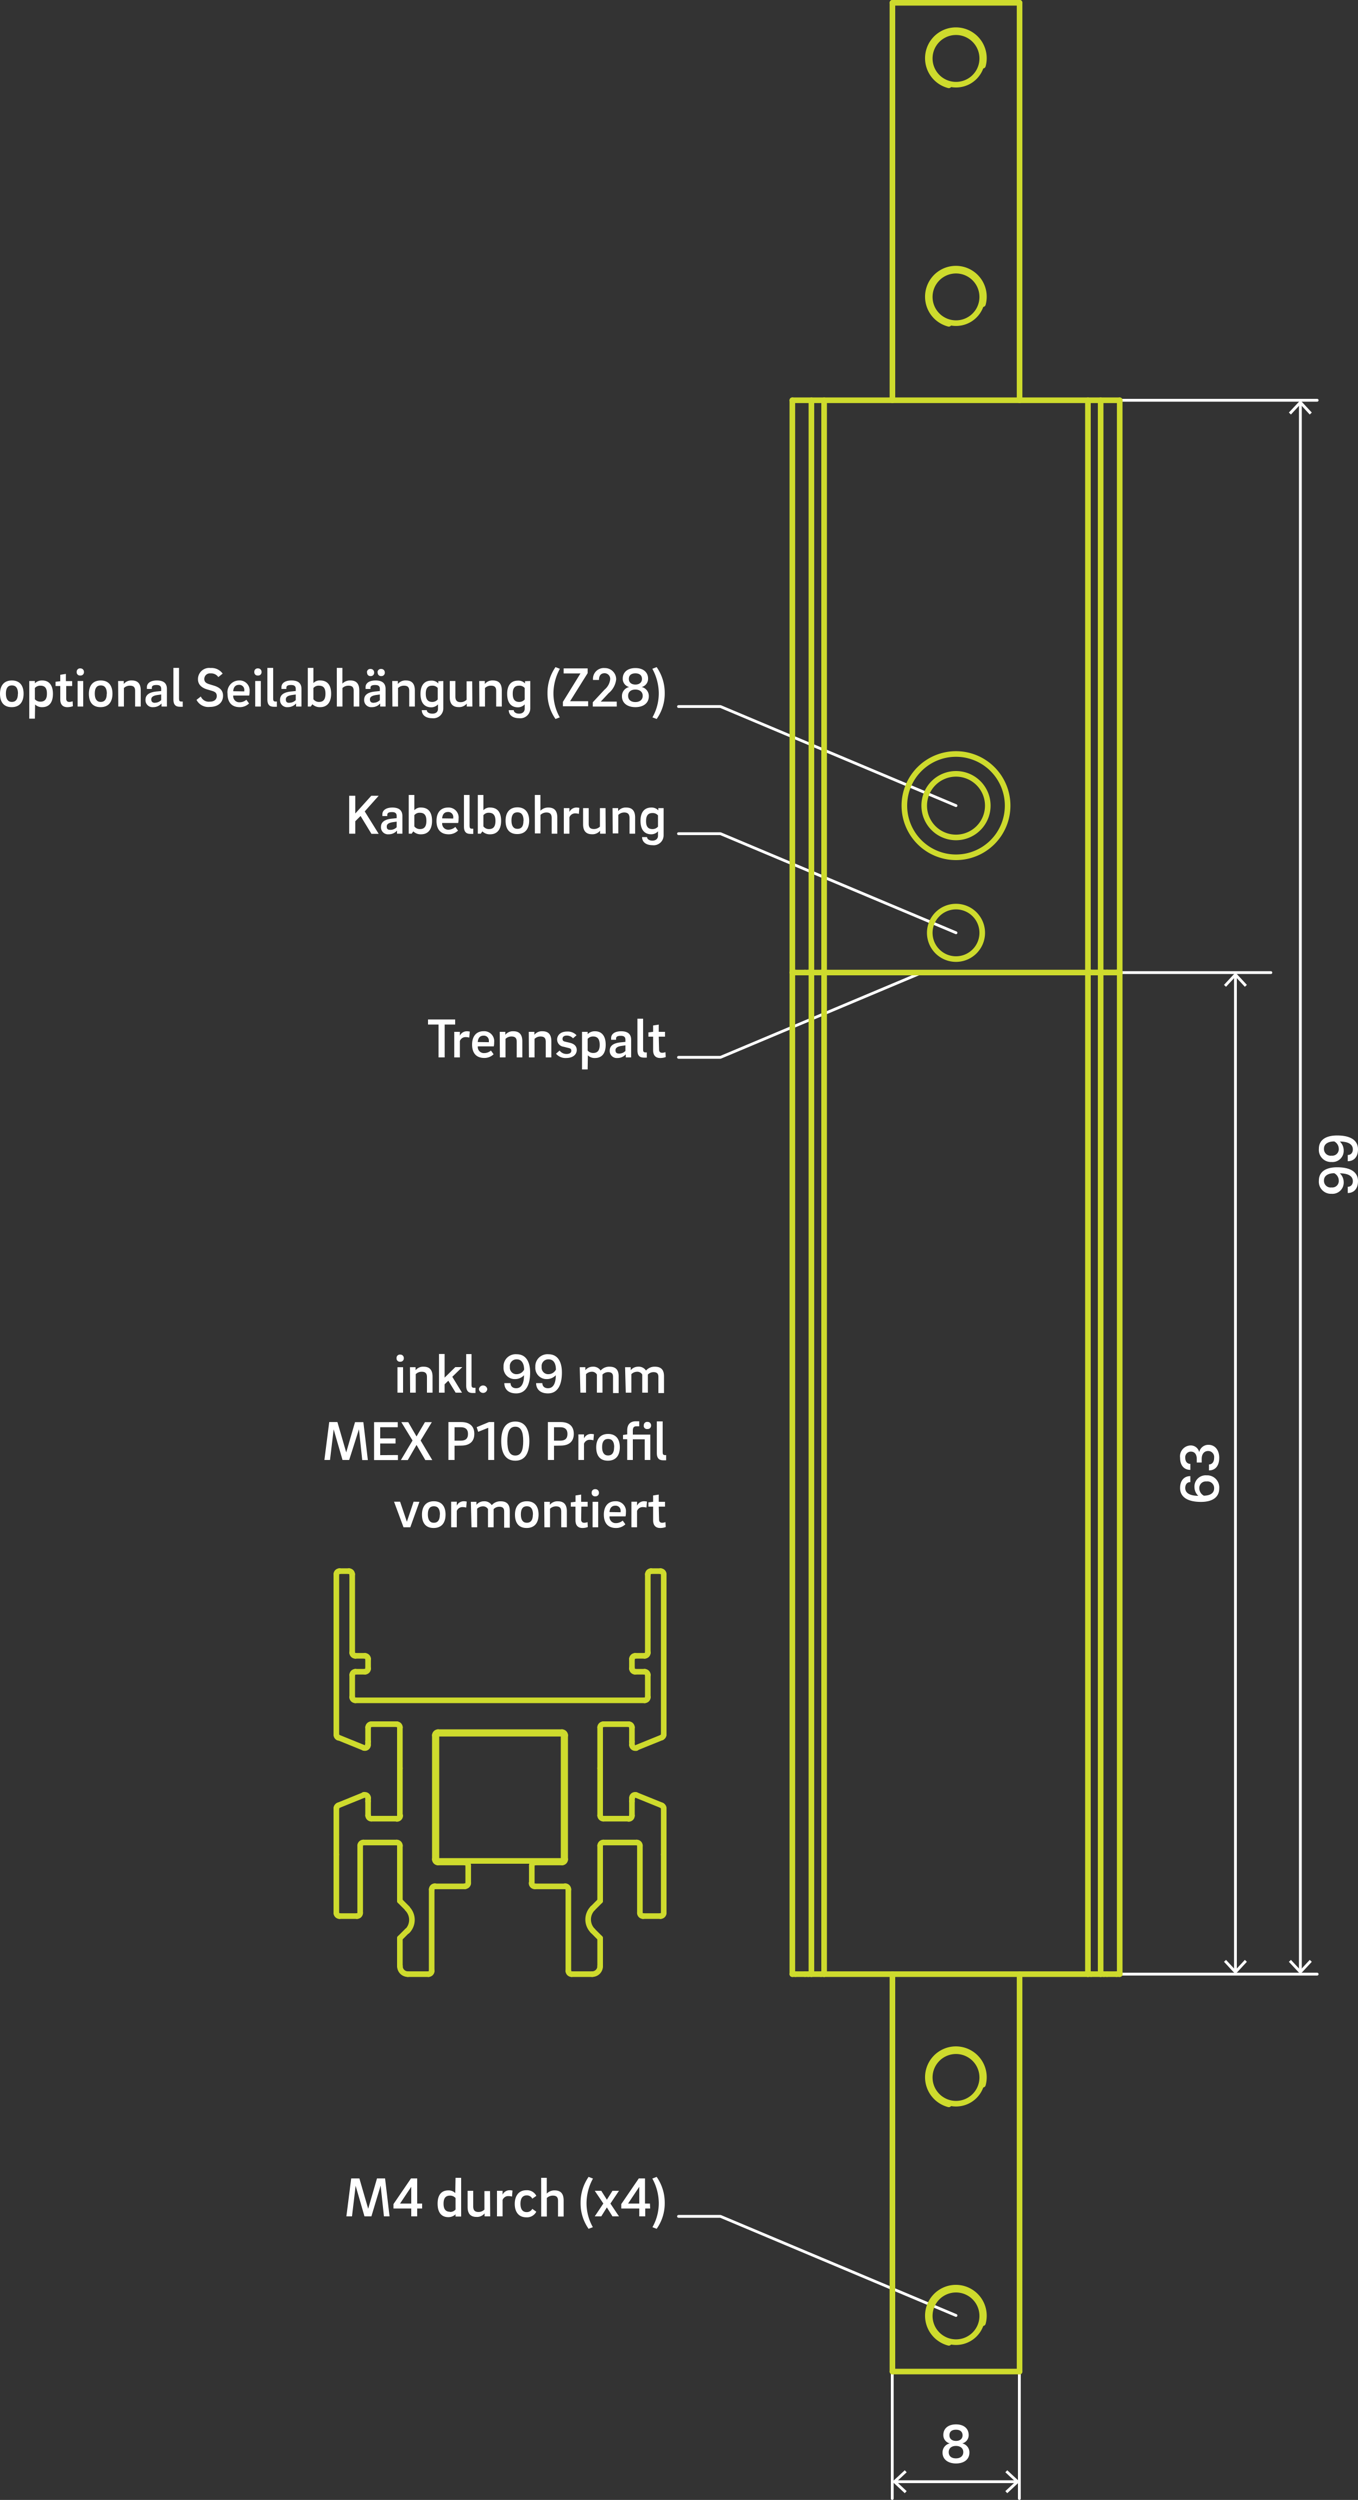 <svg id="_0" data-name="0" xmlns="http://www.w3.org/2000/svg" viewBox="0 0 242.21 445.75"><rect x="0" y="0" width="242.21" height="445.75" fill="#333333" stroke="none"/><title>mex_z601</title><g id="MTEXT"><path d="M329.57,315.29c.56,0,.91-.4.91-1,0-1-1-1.4-2.32-1.4a2.18,2.18,0,0,1,.69,1.57,2,2,0,0,1-2.16,2.08,2.16,2.16,0,0,1-2.27-2.34c0-1.69,1.39-2.39,3.26-2.39,2.2,0,3.72.73,3.72,2.48,0,1.44-.82,2.11-1.83,2.11Zm-4.24-1.13a1.19,1.19,0,0,0,1.35,1.25,1.16,1.16,0,0,0,1.29-1.25,1.49,1.49,0,0,0-.81-1.29C326.18,312.87,325.33,313.26,325.33,314.16Z" transform="translate(-89.19 -103.68)" fill="#fff"/><path d="M329.57,309.62c.56,0,.91-.4.91-1,0-1-1-1.4-2.32-1.4a2.18,2.18,0,0,1,.69,1.57,2,2,0,0,1-2.16,2.08,2.16,2.16,0,0,1-2.27-2.34c0-1.69,1.39-2.39,3.26-2.39,2.2,0,3.72.74,3.72,2.48,0,1.44-.82,2.11-1.83,2.11Zm-4.24-1.13a1.19,1.19,0,0,0,1.35,1.25,1.16,1.16,0,0,0,1.29-1.25,1.49,1.49,0,0,0-.81-1.29C326.18,307.2,325.33,307.59,325.33,308.49Z" transform="translate(-89.19 -103.68)" fill="#fff"/></g><g id="MTEXT-2" data-name="MTEXT"><path d="M300.59,369c0,1,1,1.39,2.32,1.39a2.16,2.16,0,0,1-.68-1.57,2,2,0,0,1,2.15-2.08,2.16,2.16,0,0,1,2.27,2.33c0,1.69-1.38,2.41-3.26,2.41-2.2,0-3.72-.75-3.72-2.48,0-1.45.82-2.12,1.83-2.12v1.07C300.94,367.94,300.59,368.34,300.59,369Zm5.15.07a1.19,1.19,0,0,0-1.35-1.24,1.16,1.16,0,0,0-1.29,1.24,1.5,1.5,0,0,0,.81,1.3C304.89,370.36,305.74,370,305.74,369.06Z" transform="translate(-89.19 -103.68)" fill="#fff"/><path d="M304.74,361.3c1.13,0,1.91.91,1.91,2.31,0,1.56-.8,2.25-1.83,2.25V364.8c.55,0,.92-.44.92-1.19a1.07,1.07,0,0,0-1.06-1.21c-.71,0-1.16.53-1.16,1.41v.64h-.88v-.64c0-.79-.36-1.3-1.05-1.3a1,1,0,0,0-1,1.1c0,.72.39,1.09.91,1.09v1.07c-1,0-1.83-.66-1.83-2.16a1.94,1.94,0,0,1,1.87-2.2,1.54,1.54,0,0,1,1.54,1.2A1.65,1.65,0,0,1,304.74,361.3Z" transform="translate(-89.19 -103.68)" fill="#fff"/></g><g id="MTEXT-3" data-name="MTEXT"><path d="M257.3,541a1.64,1.64,0,0,1,1.29-1.65,1.51,1.51,0,0,1-1.15-1.5c0-1.15.86-1.89,2.26-1.89s2.26.74,2.26,1.89a1.51,1.51,0,0,1-1.14,1.5,1.64,1.64,0,0,1,1.27,1.65c0,1.24-1,1.93-2.39,1.93S257.3,542.23,257.3,541Zm3.7-.09c0-.73-.57-1.11-1.31-1.11s-1.29.38-1.29,1.11.51,1.11,1.29,1.11S261,541.62,261,540.9Zm-2.47-3c0,.67.51,1,1.17,1s1.17-.34,1.17-1-.46-1-1.17-1S258.53,537.22,258.53,537.89Z" transform="translate(-89.19 -103.68)" fill="#fff"/></g><g id="MTEXT-4" data-name="MTEXT"><path d="M156.43,492.11h1.44l.8,6.76h-1l-.59-5.49-1.65,5.49H154.2l-1.58-5.46-.65,5.46h-1l.86-6.76h1.46l1.57,5.41Z" transform="translate(-89.19 -103.68)" fill="#fff"/><path d="M164.48,497.47h-.88v1.4h-1.06v-1.4h-3.17v-.79l3.12-4.57h1.11v4.48h.88Zm-1.94-.88v-3l-2,3Z" transform="translate(-89.19 -103.68)" fill="#fff"/><path d="M170.44,492h1v6.9h-1v-.4a1.79,1.79,0,0,1-1.3.51c-1.26,0-1.9-.9-1.9-2.4s.64-2.37,1.91-2.37a1.67,1.67,0,0,1,1.24.48Zm-1,6.08a1.23,1.23,0,0,0,1-.43v-2.05a1.27,1.27,0,0,0-1-.43c-.87,0-1.14.6-1.14,1.44S168.58,498.05,169.44,498.05Z" transform="translate(-89.19 -103.68)" fill="#fff"/><path d="M176.62,498.87h-1v-.53a1.73,1.73,0,0,1-1.45.63c-1.08,0-1.58-.62-1.58-1.78v-2.88h1v2.78c0,.63.24,1,.94,1a1.5,1.5,0,0,0,1.06-.43v-3.3h1Z" transform="translate(-89.19 -103.68)" fill="#fff"/><path d="M178.81,495.05a1.37,1.37,0,0,1,1.25-.84,2.29,2.29,0,0,1,.54.06l-.09,1.07a2.59,2.59,0,0,0-.68-.09,1.08,1.08,0,0,0-1,.7v2.92h-1v-4.56h1v.74Z" transform="translate(-89.19 -103.68)" fill="#fff"/><path d="M183.08,494.21a1.86,1.86,0,0,1,1.77,1l-.72.51a1.06,1.06,0,0,0-1-.59c-.81,0-1.11.63-1.11,1.49s.3,1.49,1.11,1.49a1.09,1.09,0,0,0,1-.58l.71.51a1.85,1.85,0,0,1-1.77,1c-1.46,0-2.07-1.07-2.07-2.39S181.62,494.21,183.08,494.21Z" transform="translate(-89.19 -103.68)" fill="#fff"/><path d="M185.71,492h1v2.81a1.89,1.89,0,0,1,1.43-.57c1.08,0,1.58.62,1.58,1.78v2.88h-1v-2.78c0-.63-.23-.95-.93-.95a1.53,1.53,0,0,0-1.07.43v3.3h-1Z" transform="translate(-89.19 -103.68)" fill="#fff"/><path d="M194.17,501.09a7.89,7.89,0,0,1-1.43-4.63,8.08,8.08,0,0,1,1.43-4.63l.78.3a9.27,9.27,0,0,0-1.15,4.33,8.73,8.73,0,0,0,1.13,4.34Z" transform="translate(-89.19 -103.68)" fill="#fff"/><path d="M199.59,498.87h-1.16l-1-1.6-1,1.6h-1.16l1.53-2.29-1.53-2.27h1.16l1,1.59,1-1.59h1.16l-1.53,2.28Z" transform="translate(-89.19 -103.68)" fill="#fff"/><path d="M205.15,497.47h-.88v1.4h-1.06v-1.4H200v-.79l3.12-4.57h1.11v4.48h.88Zm-1.94-.88v-3l-2,3Z" transform="translate(-89.19 -103.68)" fill="#fff"/><path d="M206.69,496.46a9.27,9.27,0,0,0-1.15-4.33l.77-.3a8,8,0,0,1,1.44,4.63,7.82,7.82,0,0,1-1.44,4.63l-.75-.29A8.73,8.73,0,0,0,206.69,496.46Z" transform="translate(-89.19 -103.68)" fill="#fff"/></g><g id="MTEXT-5" data-name="MTEXT"><path d="M170.37,285.46v.9H168.5v5.86h-1.09v-5.86h-1.88v-.9Z" transform="translate(-89.19 -103.68)" fill="#fff"/><path d="M171.19,288.4a1.37,1.37,0,0,1,1.25-.84,2.29,2.29,0,0,1,.54.06l-.09,1.07a2.59,2.59,0,0,0-.68-.09,1.08,1.08,0,0,0-1,.7v2.92h-1v-4.56h1v.74Z" transform="translate(-89.19 -103.68)" fill="#fff"/><path d="M176.75,291l.48.66a2.34,2.34,0,0,1-1.67.66c-1.53,0-2.17-1-2.17-2.39s.68-2.38,2.07-2.38a1.78,1.78,0,0,1,1.87,1.95,3.54,3.54,0,0,1-.07.75h-2.85a1.08,1.08,0,0,0,1.15,1.2A1.83,1.83,0,0,0,176.75,291Zm-.37-1.49a1.09,1.09,0,0,0,0-.17.89.89,0,0,0-.93-1c-.72,0-1,.5-1.05,1.14Z" transform="translate(-89.19 -103.68)" fill="#fff"/><path d="M178.32,287.66h1v.53a1.73,1.73,0,0,1,1.45-.63c1.08,0,1.58.62,1.58,1.78v2.88h-1v-2.78c0-.63-.24-.95-.94-.95a1.5,1.5,0,0,0-1.06.43v3.3h-1Z" transform="translate(-89.19 -103.68)" fill="#fff"/><path d="M183.5,287.66h1v.53a1.73,1.73,0,0,1,1.45-.63c1.08,0,1.58.62,1.58,1.78v2.88h-1v-2.78c0-.63-.24-.95-.94-.95a1.5,1.5,0,0,0-1.06.43v3.3h-1Z" transform="translate(-89.19 -103.68)" fill="#fff"/><path d="M191.39,288.82a1.47,1.47,0,0,0-1.12-.49c-.53,0-.75.26-.75.57s.13.44.49.52l.77.18c.87.2,1.28.65,1.28,1.31s-.53,1.42-1.9,1.42a2.2,2.2,0,0,1-1.8-.77L189,291a1.53,1.53,0,0,0,1.24.61c.5,0,.85-.19.85-.57s-.21-.43-.58-.52l-.79-.2a1.3,1.3,0,0,1-1.16-1.28c0-.66.48-1.43,1.79-1.43a2.14,2.14,0,0,1,1.67.66Z" transform="translate(-89.19 -103.68)" fill="#fff"/><path d="M194,294.37h-1v-6.71h1v.41a1.8,1.8,0,0,1,1.31-.51c1.26,0,1.91.9,1.91,2.4s-.64,2.37-1.92,2.37a1.7,1.7,0,0,1-1.26-.48Zm1-5.88a1.25,1.25,0,0,0-1,.43V291a1.3,1.3,0,0,0,1,.43c.88,0,1.15-.6,1.15-1.44S195.9,288.49,195,288.49Z" transform="translate(-89.19 -103.68)" fill="#fff"/><path d="M200.8,292.22v-.55a1.93,1.93,0,0,1-1.49.66,1.25,1.25,0,0,1-1.37-1.31c0-1,.85-1.4,2.16-1.5l.64-.07v-.36c0-.46-.2-.72-.84-.72s-.83.2-.83.49v.22h-.88c0-.1,0-.21,0-.31,0-.71.64-1.21,1.79-1.21s1.78.48,1.78,1.52v3.14Zm-1.15-.68a1.55,1.55,0,0,0,1.09-.47v-1l-.63.09c-.73.1-1.14.32-1.14.78S199.2,291.54,199.65,291.54Z" transform="translate(-89.19 -103.68)" fill="#fff"/><path d="M203.89,285.32v5.51c0,.35.1.5.42.5h.24v.93H204c-.86,0-1.12-.53-1.12-1.29v-5.65Z" transform="translate(-89.19 -103.68)" fill="#fff"/><path d="M206.74,290.81c0,.38.18.59.55.59a1.77,1.77,0,0,0,.59-.12l.05.88a2.88,2.88,0,0,1-1,.17c-.89,0-1.25-.57-1.25-1.39v-2.42h-.84v-.76l.84-.1v-1.13l1-.16v1.29h1.12v.86h-1.12Z" transform="translate(-89.19 -103.68)" fill="#fff"/></g><g id="MTEXT-6" data-name="MTEXT"><path d="M159.92,345.85a.59.59,0,0,1,.65-.64.61.61,0,0,1,.64.64.59.59,0,0,1-.64.63A.58.58,0,0,1,159.92,345.85Zm.16,1.61h1V352h-1Z" transform="translate(-89.19 -103.68)" fill="#fff"/><path d="M162.31,347.46h1V348a1.73,1.73,0,0,1,1.45-.63c1.08,0,1.58.62,1.58,1.78V352h-1v-2.78c0-.63-.24-.95-.94-.95a1.5,1.5,0,0,0-1.06.43V352h-1Z" transform="translate(-89.19 -103.68)" fill="#fff"/><path d="M170.46,352l-1.31-2.13-.66.64V352h-1v-6.9h1v4.22l1.91-1.88h1.24l-1.78,1.73,1.73,2.83Z" transform="translate(-89.19 -103.68)" fill="#fff"/><path d="M173.29,345.12v5.51c0,.35.1.5.42.5H174v.93h-.54c-.86,0-1.12-.53-1.12-1.29v-5.65Z" transform="translate(-89.19 -103.68)" fill="#fff"/><path d="M174.61,351.38a.75.75,0,0,1,1.49,0,.75.75,0,0,1-1.49,0Z" transform="translate(-89.19 -103.68)" fill="#fff"/><path d="M180.25,350.3c0,.56.4.91,1,.91,1,0,1.4-.95,1.4-2.32a2.18,2.18,0,0,1-1.57.69,2,2,0,0,1-2.08-2.16,2.16,2.16,0,0,1,2.34-2.27c1.69,0,2.4,1.39,2.4,3.26,0,2.2-.74,3.72-2.49,3.72-1.44,0-2.11-.82-2.11-1.83Zm1.13-4.24a1.19,1.19,0,0,0-1.25,1.35,1.16,1.16,0,0,0,1.25,1.29,1.49,1.49,0,0,0,1.29-.81C182.67,346.91,182.28,346.06,181.38,346.06Z" transform="translate(-89.19 -103.68)" fill="#fff"/><path d="M185.92,350.3c0,.56.4.91,1,.91,1,0,1.4-.95,1.4-2.32a2.18,2.18,0,0,1-1.57.69,2,2,0,0,1-2.08-2.16,2.16,2.16,0,0,1,2.34-2.27c1.69,0,2.4,1.39,2.4,3.26,0,2.2-.74,3.72-2.49,3.72-1.44,0-2.11-.82-2.11-1.83Zm1.13-4.24a1.19,1.19,0,0,0-1.25,1.35,1.16,1.16,0,0,0,1.25,1.29,1.49,1.49,0,0,0,1.29-.81C188.34,346.91,188,346.06,187.05,346.06Z" transform="translate(-89.19 -103.68)" fill="#fff"/><path d="M192.59,347.46h1V348a1.67,1.67,0,0,1,1.31-.63,1.54,1.54,0,0,1,1.42.69,2,2,0,0,1,1.59-.69c1.14,0,1.62.6,1.62,1.7v3h-1v-2.88c0-.56-.23-.85-.88-.85a1.4,1.4,0,0,0-1,.43V352h-1v-3.23a1,1,0,0,0-.94-.5,1.48,1.48,0,0,0-1,.43V352h-1Z" transform="translate(-89.19 -103.68)" fill="#fff"/><path d="M200.68,347.46h1V348a1.67,1.67,0,0,1,1.31-.63,1.54,1.54,0,0,1,1.42.69,2,2,0,0,1,1.59-.69c1.14,0,1.62.6,1.62,1.7v3h-1v-2.88c0-.56-.23-.85-.88-.85a1.4,1.4,0,0,0-1,.43V352h-1v-3.23a1,1,0,0,0-.94-.5,1.48,1.48,0,0,0-1,.43V352h-1Z" transform="translate(-89.19 -103.68)" fill="#fff"/><path d="M152.51,357.26H154l.8,6.76h-1l-.59-5.49L151.47,364h-1.19l-1.58-5.46-.65,5.46h-1l.86-6.76h1.46l1.57,5.41Z" transform="translate(-89.19 -103.68)" fill="#fff"/><path d="M160.16,363.12v.9h-4.25v-6.76h4.22v.9H157v2h2.74v.9H157v2.08Z" transform="translate(-89.19 -103.68)" fill="#fff"/><path d="M162,357.26l1.48,2.55,1.5-2.55h1.23l-2,3.27,2.08,3.49h-1.24l-1.57-2.7-1.56,2.7h-1.23l2.08-3.49-2-3.27Z" transform="translate(-89.19 -103.68)" fill="#fff"/><path d="M170.26,361.46V364h-1.09v-6.76h2.26c1.57,0,2.36.78,2.36,2.1s-.79,2.1-2.36,2.1Zm0-.9h1.1c1,0,1.3-.49,1.3-1.2s-.33-1.2-1.3-1.2h-1.1Z" transform="translate(-89.19 -103.68)" fill="#fff"/><path d="M176.27,364v-5.74l-1.79.72-.27-.83,2.19-.91h.93V364Z" transform="translate(-89.19 -103.68)" fill="#fff"/><path d="M183.6,360.64c0,2.12-.74,3.49-2.5,3.49s-2.51-1.37-2.51-3.49.75-3.49,2.51-3.49S183.6,358.52,183.6,360.64Zm-1.09,0c0-1.67-.39-2.57-1.41-2.57s-1.42.9-1.42,2.57.39,2.57,1.42,2.57S182.51,362.31,182.51,360.64Z" transform="translate(-89.19 -103.68)" fill="#fff"/><path d="M188,361.46V364h-1.09v-6.76h2.26c1.57,0,2.36.78,2.36,2.1s-.79,2.1-2.36,2.1Zm0-.9h1.1c1,0,1.3-.49,1.3-1.2s-.33-1.2-1.3-1.2H188Z" transform="translate(-89.19 -103.68)" fill="#fff"/><path d="M193.33,360.2a1.37,1.37,0,0,1,1.25-.84,2.29,2.29,0,0,1,.54.06l-.09,1.07a2.59,2.59,0,0,0-.68-.09,1.08,1.08,0,0,0-1,.7V364h-1v-4.56h1v.74Z" transform="translate(-89.19 -103.68)" fill="#fff"/><path d="M199.74,361.73c0,1.39-.64,2.4-2.13,2.4s-2.08-1-2.08-2.38.65-2.39,2.12-2.39S199.74,360.37,199.74,361.73Zm-1,0c0-.94-.33-1.48-1.09-1.48s-1.07.54-1.07,1.46.33,1.49,1.07,1.49S198.72,362.66,198.72,361.75Z" transform="translate(-89.19 -103.68)" fill="#fff"/><path d="M204.18,360.32h-2.12V364h-1v-3.7h-.75v-.76l.75-.1v-.71c0-1,.48-1.63,1.55-1.63h.59V358h-.53c-.47,0-.61.3-.61.78v.7h3.12V364h-1Zm-.16-2.47a.59.59,0,0,1,.65-.64.61.61,0,0,1,.64.64.59.59,0,0,1-.64.63A.58.58,0,0,1,204,357.85Z" transform="translate(-89.19 -103.68)" fill="#fff"/><path d="M207.38,357.12v5.51c0,.35.1.5.42.5H208v.93h-.54c-.86,0-1.12-.53-1.12-1.29v-5.65Z" transform="translate(-89.19 -103.68)" fill="#fff"/><path d="M164,371.46,162.37,376h-1.21l-1.69-4.56h1.08l1.21,3.58,1.2-3.58Z" transform="translate(-89.19 -103.68)" fill="#fff"/><path d="M168.66,373.73c0,1.39-.64,2.4-2.13,2.4s-2.08-1-2.08-2.38.65-2.39,2.12-2.39S168.66,372.37,168.66,373.73Zm-1,0c0-.94-.33-1.48-1.09-1.48s-1.07.54-1.07,1.46.33,1.49,1.07,1.49S167.64,374.66,167.64,373.75Z" transform="translate(-89.19 -103.68)" fill="#fff"/><path d="M170.64,372.2a1.37,1.37,0,0,1,1.25-.84,2.29,2.29,0,0,1,.54.06l-.09,1.07a2.59,2.59,0,0,0-.68-.09,1.08,1.08,0,0,0-1,.7V376h-1v-4.56h1v.74Z" transform="translate(-89.19 -103.68)" fill="#fff"/><path d="M173.17,371.46h1V372a1.67,1.67,0,0,1,1.31-.63,1.54,1.54,0,0,1,1.42.69,2,2,0,0,1,1.59-.69c1.14,0,1.62.6,1.62,1.7v3h-1v-2.88c0-.56-.23-.85-.88-.85a1.4,1.4,0,0,0-1,.43V376h-1v-3.23a1,1,0,0,0-.94-.5,1.48,1.48,0,0,0-1,.43V376h-1Z" transform="translate(-89.19 -103.68)" fill="#fff"/><path d="M185.25,373.73c0,1.39-.64,2.4-2.13,2.4s-2.08-1-2.08-2.38.65-2.39,2.12-2.39S185.25,372.37,185.25,373.73Zm-1,0c0-.94-.33-1.48-1.09-1.48s-1.07.54-1.07,1.46.33,1.49,1.07,1.49S184.23,374.66,184.23,373.75Z" transform="translate(-89.19 -103.68)" fill="#fff"/><path d="M186.26,371.46h1V372a1.73,1.73,0,0,1,1.45-.63c1.08,0,1.58.62,1.58,1.78V376h-1v-2.78c0-.63-.24-.95-.94-.95a1.5,1.5,0,0,0-1.06.43V376h-1Z" transform="translate(-89.19 -103.68)" fill="#fff"/><path d="M192.84,374.61c0,.38.18.59.55.59a1.77,1.77,0,0,0,.59-.12l.05.88a2.88,2.88,0,0,1-.95.17c-.89,0-1.25-.57-1.25-1.39v-2.42H191v-.76l.84-.1v-1.13l1-.16v1.29H194v.86h-1.12Z" transform="translate(-89.19 -103.68)" fill="#fff"/><path d="M194.72,369.85a.59.59,0,0,1,.65-.64.61.61,0,0,1,.64.64.59.59,0,0,1-.64.63A.58.58,0,0,1,194.72,369.85Zm.16,1.61h1V376h-1Z" transform="translate(-89.19 -103.68)" fill="#fff"/><path d="M200.25,374.81l.48.66a2.34,2.34,0,0,1-1.67.66c-1.53,0-2.17-1-2.17-2.39s.68-2.38,2.07-2.38a1.78,1.78,0,0,1,1.87,1.95,3.54,3.54,0,0,1-.07.75h-2.85a1.08,1.08,0,0,0,1.15,1.2A1.83,1.83,0,0,0,200.25,374.81Zm-.37-1.49a1.09,1.09,0,0,0,0-.17.89.89,0,0,0-.93-1c-.72,0-1,.5-1.05,1.14Z" transform="translate(-89.19 -103.68)" fill="#fff"/><path d="M202.79,372.2a1.37,1.37,0,0,1,1.25-.84,2.29,2.29,0,0,1,.54.06l-.09,1.07a2.59,2.59,0,0,0-.68-.09,1.08,1.08,0,0,0-1,.7V376h-1v-4.56h1v.74Z" transform="translate(-89.19 -103.68)" fill="#fff"/><path d="M206.74,374.61c0,.38.18.59.55.59a1.77,1.77,0,0,0,.59-.12l.05.88a2.88,2.88,0,0,1-1,.17c-.89,0-1.25-.57-1.25-1.39v-2.42h-.84v-.76l.84-.1v-1.13l1-.16v1.29h1.12v.86h-1.12Z" transform="translate(-89.19 -103.68)" fill="#fff"/></g><g id="MTEXT-7" data-name="MTEXT"><path d="M152.56,250.11v2.22h-1.09v-6.76h1.09v3.16l2.85-3.16h1.32l-2.49,2.79,2.49,4h-1.29l-1.94-3.19Z" transform="translate(-89.19 -103.68)" fill="#fff"/><path d="M160,252.33v-.55a1.93,1.93,0,0,1-1.49.66,1.25,1.25,0,0,1-1.37-1.31c0-1,.85-1.4,2.16-1.5l.64-.07v-.36c0-.46-.2-.72-.84-.72s-.83.2-.83.49v.22h-.88c0-.1,0-.21,0-.31,0-.71.64-1.21,1.79-1.21s1.78.48,1.78,1.52v3.14Zm-1.15-.68a1.55,1.55,0,0,0,1.09-.47v-1l-.63.09c-.73.1-1.14.32-1.14.78S158.37,251.65,158.82,251.65Z" transform="translate(-89.19 -103.68)" fill="#fff"/><path d="M163.09,248.15a1.49,1.49,0,0,1,1.21-.48c1.33,0,1.95.9,1.95,2.37s-.66,2.4-1.95,2.4a1.84,1.84,0,0,1-1.39-.52l-.3.41h-.52v-6.9h1Zm1,.45a1.19,1.19,0,0,0-1,.43v2a1.22,1.22,0,0,0,1,.48c.91,0,1.15-.63,1.15-1.47S165,248.6,164.07,248.6Z" transform="translate(-89.19 -103.68)" fill="#fff"/><path d="M170.4,251.12l.48.66a2.34,2.34,0,0,1-1.67.66c-1.53,0-2.17-1-2.17-2.39s.68-2.38,2.07-2.38a1.78,1.78,0,0,1,1.87,2,3.54,3.54,0,0,1-.07.75h-2.85a1.08,1.08,0,0,0,1.15,1.2A1.83,1.83,0,0,0,170.4,251.12Zm-.37-1.49a1.09,1.09,0,0,0,0-.17.89.89,0,0,0-.93-1c-.72,0-1,.5-1.05,1.14Z" transform="translate(-89.19 -103.68)" fill="#fff"/><path d="M172.94,245.43v5.51c0,.35.1.5.42.5h.24v.93h-.54c-.86,0-1.12-.53-1.12-1.29v-5.65Z" transform="translate(-89.19 -103.68)" fill="#fff"/><path d="M175.41,248.15a1.49,1.49,0,0,1,1.21-.48c1.33,0,1.95.9,1.95,2.37s-.66,2.4-1.95,2.4a1.84,1.84,0,0,1-1.39-.52l-.3.41h-.52v-6.9h1Zm1,.45a1.19,1.19,0,0,0-1,.43v2a1.22,1.22,0,0,0,1,.48c.91,0,1.15-.63,1.15-1.47S177.28,248.6,176.39,248.6Z" transform="translate(-89.19 -103.68)" fill="#fff"/><path d="M183.57,250c0,1.39-.64,2.4-2.13,2.4s-2.08-1-2.08-2.38.65-2.39,2.12-2.39S183.57,248.68,183.57,250Zm-1,0c0-.94-.33-1.48-1.09-1.48s-1.07.54-1.07,1.46.33,1.49,1.07,1.49S182.55,251,182.55,250.06Z" transform="translate(-89.19 -103.68)" fill="#fff"/><path d="M184.58,245.43h1v2.81a1.89,1.89,0,0,1,1.43-.57c1.08,0,1.58.62,1.58,1.78v2.88h-1v-2.78c0-.63-.23-1-.93-1a1.53,1.53,0,0,0-1.07.43v3.3h-1Z" transform="translate(-89.19 -103.68)" fill="#fff"/><path d="M190.73,248.51a1.37,1.37,0,0,1,1.25-.84,2.29,2.29,0,0,1,.54.06l-.09,1.07a2.59,2.59,0,0,0-.68-.09,1.08,1.08,0,0,0-1,.7v2.92h-1v-4.56h1v.74Z" transform="translate(-89.19 -103.68)" fill="#fff"/><path d="M197.22,252.33h-1v-.53a1.73,1.73,0,0,1-1.45.63c-1.08,0-1.58-.62-1.58-1.78v-2.88h1v2.78c0,.63.24.95.94.95a1.5,1.5,0,0,0,1.06-.43v-3.3h1Z" transform="translate(-89.19 -103.68)" fill="#fff"/><path d="M198.44,247.77h1v.53a1.73,1.73,0,0,1,1.45-.63c1.08,0,1.58.62,1.58,1.78v2.88h-1v-2.78c0-.63-.24-1-.94-1a1.5,1.5,0,0,0-1.06.43v3.3h-1Z" transform="translate(-89.19 -103.68)" fill="#fff"/><path d="M207.55,247.77v4.87a1.77,1.77,0,0,1-2,1.74c-1.22,0-1.84-.64-1.84-1.44h.89c0,.31.33.63.95.63s1-.35,1-.88v-.78a1.62,1.62,0,0,1-1.19.53c-1.3,0-1.93-.9-1.93-2.4s.66-2.37,1.93-2.37a1.61,1.61,0,0,1,1.25.51v-.41Zm-2,3.74a1.26,1.26,0,0,0,1-.44v-2a1.22,1.22,0,0,0-1-.42c-.87,0-1.13.6-1.13,1.44S204.68,251.51,205.56,251.51Z" transform="translate(-89.19 -103.68)" fill="#fff"/></g><g id="MTEXT-8" data-name="MTEXT"><path d="M93.4,227.37c0,1.39-.64,2.4-2.13,2.4s-2.08-1-2.08-2.38.65-2.38,2.12-2.38S93.4,226,93.4,227.37Zm-1,0c0-.94-.33-1.48-1.09-1.48s-1.07.54-1.07,1.46.33,1.49,1.07,1.49S92.38,228.3,92.38,227.39Z" transform="translate(-89.19 -103.68)" fill="#fff"/><path d="M95.41,231.82h-1v-6.71h1v.41a1.76,1.76,0,0,1,1.31-.51c1.26,0,1.91.89,1.91,2.39s-.64,2.37-1.92,2.37a1.7,1.7,0,0,1-1.26-.48Zm1-5.88a1.25,1.25,0,0,0-1,.42v2a1.3,1.3,0,0,0,1,.43c.88,0,1.15-.6,1.15-1.44S97.3,225.94,96.42,225.94Z" transform="translate(-89.19 -103.68)" fill="#fff"/><path d="M101,228.25c0,.38.18.59.55.59a1.77,1.77,0,0,0,.59-.12l.05.88a2.88,2.88,0,0,1-1,.17c-.89,0-1.25-.57-1.25-1.39V226h-.84v-.76l.84-.09V224l1-.16v1.29h1.12V226H101Z" transform="translate(-89.19 -103.68)" fill="#fff"/><path d="M102.87,223.5a.59.59,0,0,1,.65-.64.61.61,0,0,1,.64.64.59.59,0,0,1-.64.63A.58.58,0,0,1,102.87,223.5Zm.16,1.61h1v4.55h-1Z" transform="translate(-89.19 -103.68)" fill="#fff"/><path d="M109.25,227.37c0,1.39-.64,2.4-2.13,2.4s-2.08-1-2.08-2.38.65-2.38,2.12-2.38S109.25,226,109.25,227.37Zm-1,0c0-.94-.33-1.48-1.09-1.48s-1.07.54-1.07,1.46.33,1.49,1.07,1.49S108.23,228.3,108.23,227.39Z" transform="translate(-89.19 -103.68)" fill="#fff"/><path d="M110.26,225.11h1v.53a1.73,1.73,0,0,1,1.45-.63c1.08,0,1.58.61,1.58,1.77v2.88h-1v-2.78c0-.63-.24-.94-.94-.94a1.5,1.5,0,0,0-1.06.42v3.3h-1Z" transform="translate(-89.19 -103.68)" fill="#fff"/><path d="M118,229.66v-.55a1.93,1.93,0,0,1-1.49.66,1.25,1.25,0,0,1-1.37-1.31c0-1,.85-1.4,2.16-1.5l.64-.07v-.36c0-.46-.2-.71-.84-.71s-.83.19-.83.48v.22h-.88c0-.1,0-.21,0-.31,0-.71.64-1.2,1.79-1.2s1.78.47,1.78,1.51v3.14Zm-1.15-.68a1.55,1.55,0,0,0,1.09-.47v-1l-.63.09c-.73.1-1.14.32-1.14.78S116.43,229,116.88,229Z" transform="translate(-89.19 -103.68)" fill="#fff"/><path d="M121.12,222.77v5.5c0,.35.1.5.42.5h.24v.93h-.54c-.86,0-1.12-.53-1.12-1.29v-5.64Z" transform="translate(-89.19 -103.68)" fill="#fff"/><path d="M128.13,224.41a1.53,1.53,0,0,0-1.37-.66,1,1,0,0,0-1.13,1c0,.47.26.73.83.91l.88.27c1.11.34,1.63.9,1.63,1.8,0,1.25-.94,2-2.36,2a2.36,2.36,0,0,1-2.37-1.26l.77-.6a1.53,1.53,0,0,0,1.6.92c.81,0,1.24-.41,1.24-1s-.33-.77-.89-.94l-.88-.26c-1.1-.34-1.58-1-1.58-1.8a2,2,0,0,1,2.26-2,2.41,2.41,0,0,1,2.14,1Z" transform="translate(-89.19 -103.68)" fill="#fff"/><path d="M133.13,228.45l.48.66a2.34,2.34,0,0,1-1.67.66c-1.53,0-2.17-1-2.17-2.39a2.09,2.09,0,0,1,2.07-2.37,1.78,1.78,0,0,1,1.87,1.94,3.54,3.54,0,0,1-.07.75h-2.85a1.08,1.08,0,0,0,1.15,1.2A1.83,1.83,0,0,0,133.13,228.45Zm-.37-1.49a1.09,1.09,0,0,0,0-.17.89.89,0,0,0-.93-1c-.72,0-1,.5-1.05,1.14Z" transform="translate(-89.19 -103.68)" fill="#fff"/><path d="M134.55,223.5a.59.59,0,0,1,.65-.64.61.61,0,0,1,.64.64.59.59,0,0,1-.64.63A.58.58,0,0,1,134.55,223.5Zm.16,1.61h1v4.55h-1Z" transform="translate(-89.19 -103.68)" fill="#fff"/><path d="M137.91,222.77v5.5c0,.35.1.5.42.5h.24v.93H138c-.86,0-1.12-.53-1.12-1.29v-5.64Z" transform="translate(-89.19 -103.68)" fill="#fff"/><path d="M142,229.66v-.55a1.93,1.93,0,0,1-1.49.66,1.25,1.25,0,0,1-1.37-1.31c0-1,.85-1.4,2.16-1.5l.64-.07v-.36c0-.46-.2-.71-.84-.71s-.83.19-.83.48v.22h-.88c0-.1,0-.21,0-.31,0-.71.64-1.2,1.79-1.2s1.78.47,1.78,1.51v3.14Zm-1.15-.68a1.55,1.55,0,0,0,1.09-.47v-1l-.63.09c-.73.1-1.14.32-1.14.78S140.37,229,140.82,229Z" transform="translate(-89.19 -103.68)" fill="#fff"/><path d="M145.09,225.48a1.49,1.49,0,0,1,1.21-.47c1.33,0,1.95.89,1.95,2.36s-.66,2.4-1.95,2.4a1.84,1.84,0,0,1-1.39-.52l-.3.41h-.52v-6.89h1Zm1,.46a1.19,1.19,0,0,0-1,.42v2a1.22,1.22,0,0,0,1,.48c.91,0,1.15-.63,1.15-1.47S147,225.94,146.07,225.94Z" transform="translate(-89.19 -103.68)" fill="#fff"/><path d="M149.26,222.77h1v2.8a1.89,1.89,0,0,1,1.43-.56c1.08,0,1.58.61,1.58,1.77v2.88h-1v-2.78c0-.63-.23-.94-.93-.94a1.52,1.52,0,0,0-1.07.42v3.3h-1Z" transform="translate(-89.19 -103.68)" fill="#fff"/><path d="M157,229.66v-.55a1.93,1.93,0,0,1-1.49.66,1.25,1.25,0,0,1-1.37-1.31c0-1,.85-1.4,2.16-1.5l.64-.07v-.36c0-.46-.2-.71-.84-.71s-.83.19-.83.48v.22h-.88c0-.1,0-.21,0-.31,0-.71.64-1.2,1.79-1.2s1.78.47,1.78,1.51v3.14Zm-2.36-6.06a.58.58,0,0,1,.64-.64.61.61,0,0,1,.64.64.59.59,0,0,1-.64.63A.57.57,0,0,1,154.67,223.6Zm1.21,5.38a1.55,1.55,0,0,0,1.09-.47v-1l-.63.09c-.73.1-1.14.32-1.14.78S155.43,229,155.88,229Zm.68-5.38a.59.59,0,0,1,.65-.64.61.61,0,0,1,.64.64.59.59,0,0,1-.64.63A.58.58,0,0,1,156.56,223.6Z" transform="translate(-89.19 -103.68)" fill="#fff"/><path d="M159.15,225.11h1v.53a1.73,1.73,0,0,1,1.45-.63c1.08,0,1.58.61,1.58,1.77v2.88h-1v-2.78c0-.63-.24-.94-.94-.94a1.5,1.5,0,0,0-1.06.42v3.3h-1Z" transform="translate(-89.19 -103.68)" fill="#fff"/><path d="M168.26,225.11V230a1.77,1.77,0,0,1-2,1.74c-1.22,0-1.84-.64-1.84-1.44h.89c0,.31.33.63,1,.63s1-.35,1-.88v-.78a1.62,1.62,0,0,1-1.19.53c-1.3,0-1.93-.9-1.93-2.4s.66-2.36,1.93-2.36a1.57,1.57,0,0,1,1.25.51v-.41Zm-2,3.73a1.26,1.26,0,0,0,1-.44v-2.05a1.22,1.22,0,0,0-1-.41c-.87,0-1.13.59-1.13,1.43S165.39,228.84,166.27,228.84Z" transform="translate(-89.19 -103.68)" fill="#fff"/><path d="M173.44,229.66h-1v-.53a1.73,1.73,0,0,1-1.45.63c-1.08,0-1.58-.62-1.58-1.78v-2.87h1v2.77c0,.63.24,1,.94,1a1.5,1.5,0,0,0,1.06-.43v-3.29h1Z" transform="translate(-89.19 -103.68)" fill="#fff"/><path d="M174.66,225.11h1v.53a1.73,1.73,0,0,1,1.45-.63c1.08,0,1.58.61,1.58,1.77v2.88h-1v-2.78c0-.63-.24-.94-.94-.94a1.5,1.5,0,0,0-1.06.42v3.3h-1Z" transform="translate(-89.19 -103.68)" fill="#fff"/><path d="M183.77,225.11V230a1.77,1.77,0,0,1-2,1.74c-1.22,0-1.84-.64-1.84-1.44h.89c0,.31.33.63.95.63s1-.35,1-.88v-.78a1.62,1.62,0,0,1-1.19.53c-1.3,0-1.93-.9-1.93-2.4s.66-2.36,1.93-2.36a1.57,1.57,0,0,1,1.25.51v-.41Zm-2,3.73a1.26,1.26,0,0,0,1-.44v-2.05a1.22,1.22,0,0,0-1-.41c-.87,0-1.13.59-1.13,1.43S180.9,228.84,181.78,228.84Z" transform="translate(-89.19 -103.68)" fill="#fff"/><path d="M188.27,231.88a7.89,7.89,0,0,1-1.43-4.63,8,8,0,0,1,1.43-4.62l.78.3a9.23,9.23,0,0,0-1.15,4.32,8.73,8.73,0,0,0,1.13,4.34Z" transform="translate(-89.19 -103.68)" fill="#fff"/><path d="M194,223.71l-3.13,5h3.22v.9h-4.5v-.78l3.13-5.07h-3v-.9H194Z" transform="translate(-89.19 -103.68)" fill="#fff"/><path d="M199.09,224.82a3.72,3.72,0,0,1-1.35,2.46l-1.4,1.5h2.85v.88h-4.27v-.76l2.1-2.26a2.75,2.75,0,0,0,1-1.82,1,1,0,0,0-1-1.1c-.7,0-1,.48-1,1.2h-1.06a1.93,1.93,0,0,1,2.1-2.12A2,2,0,0,1,199.09,224.82Z" transform="translate(-89.19 -103.68)" fill="#fff"/><path d="M200.12,227.83a1.64,1.64,0,0,1,1.29-1.65,1.5,1.5,0,0,1-1.15-1.49c0-1.15.86-1.89,2.26-1.89s2.26.74,2.26,1.89a1.51,1.51,0,0,1-1.14,1.49,1.64,1.64,0,0,1,1.27,1.65c0,1.25-1,1.94-2.39,1.94S200.12,229.08,200.12,227.83Zm3.7-.09c0-.73-.57-1.11-1.31-1.11s-1.29.38-1.29,1.11.51,1.12,1.29,1.12S203.82,228.46,203.82,227.74Zm-2.47-3c0,.67.51,1,1.17,1s1.17-.34,1.17-1-.46-1-1.17-1S201.35,224.07,201.35,224.73Z" transform="translate(-89.19 -103.68)" fill="#fff"/><path d="M206.69,227.25a9.23,9.23,0,0,0-1.15-4.32l.77-.3a8,8,0,0,1,1.44,4.62,7.82,7.82,0,0,1-1.44,4.63l-.75-.29A8.73,8.73,0,0,0,206.69,227.25Z" transform="translate(-89.19 -103.68)" fill="#fff"/></g><line x1="234.93" y1="71.37" x2="199.71" y2="71.37" fill="none" stroke="#fff" stroke-linecap="round" stroke-linejoin="round" stroke-width="0.5"/><line x1="234.93" y1="352" x2="199.71" y2="352" fill="none" stroke="#fff" stroke-linecap="round" stroke-linejoin="round" stroke-width="0.5"/><path d="M315.86,277.1h-27" transform="translate(-89.19 -103.68)" fill="none" stroke="#fff" stroke-linecap="round" stroke-linejoin="round" stroke-width="0.5"/><path d="M271,549.18V526.54m-22.67,22.64V526.54" transform="translate(-89.19 -103.68)" fill="none" stroke="#fff" stroke-linecap="round" stroke-linejoin="round" stroke-width="0.5"/><g id="LEADER"><polyline points="164.45 173.41 128.5 188.53 121.02 188.53" fill="none" stroke="#fff" stroke-linecap="round" stroke-linejoin="round" stroke-width="0.5"/></g><g id="LEADER-2" data-name="LEADER"><polyline points="170.51 412.86 128.5 395.19 121.02 395.19" fill="none" stroke="#fff" stroke-linecap="round" stroke-linejoin="round" stroke-width="0.5"/></g><g id="LEADER-3" data-name="LEADER"><polyline points="170.51 166.32 128.5 148.65 121.02 148.65" fill="none" stroke="#fff" stroke-linecap="round" stroke-linejoin="round" stroke-width="0.5"/></g><g id="LEADER-4" data-name="LEADER"><polyline points="170.51 143.65 128.5 125.98 121.02 125.98" fill="none" stroke="#fff" stroke-linecap="round" stroke-linejoin="round" stroke-width="0.5"/></g><line x1="159.72" y1="442.5" x2="181.31" y2="442.5" fill="none" stroke="#fff" stroke-linecap="round" stroke-linejoin="round" stroke-width="0.5"/><polygon points="161.37 444.55 161.71 444.18 159.91 442.5 161.71 440.82 161.37 440.46 159.17 442.5 161.37 444.55" fill="#fff"/><polygon points="179.65 444.55 179.31 444.18 181.12 442.5 179.31 440.82 179.65 440.46 181.85 442.5 179.65 444.55" fill="#fff"/><line x1="220.35" y1="351.45" x2="220.35" y2="173.96" fill="none" stroke="#fff" stroke-linecap="round" stroke-linejoin="round" stroke-width="0.5"/><polygon points="222.39 349.8 222.03 349.46 220.35 351.26 218.67 349.46 218.31 349.8 220.35 352 222.39 349.8" fill="#fff"/><polygon points="222.39 175.61 222.03 175.95 220.35 174.15 218.67 175.95 218.31 175.61 220.35 173.41 222.39 175.61" fill="#fff"/><line x1="231.93" y1="351.45" x2="231.93" y2="71.91" fill="none" stroke="#fff" stroke-linecap="round" stroke-linejoin="round" stroke-width="0.5"/><polygon points="233.97 349.8 233.6 349.46 231.93 351.26 230.25 349.46 229.88 349.8 231.93 352 233.97 349.8" fill="#fff"/><polygon points="233.97 73.56 233.6 73.91 231.93 72.1 230.25 73.91 229.88 73.56 231.93 71.37 233.97 73.56" fill="#fff"/><g id="LINE"><line x1="199.71" y1="71.37" x2="141.32" y2="71.37" fill="none" stroke="#cedb2d" stroke-linecap="round" stroke-linejoin="round"/></g><g id="LINE-2" data-name="LINE"><line x1="199.14" y1="352" x2="199.71" y2="352" fill="none" stroke="#cedb2d" stroke-linecap="round" stroke-linejoin="round"/></g><g id="LINE-3" data-name="LINE"><line x1="199.71" y1="173.41" x2="199.14" y2="173.41" fill="none" stroke="#cedb2d" stroke-linecap="round" stroke-linejoin="round"/></g><g id="LINE-4" data-name="LINE"><line x1="196.88" y1="352" x2="197.44" y2="352" fill="none" stroke="#cedb2d" stroke-linecap="round" stroke-linejoin="round"/></g><g id="LINE-5" data-name="LINE"><line x1="196.88" y1="173.41" x2="197.44" y2="173.41" fill="none" stroke="#cedb2d" stroke-linecap="round" stroke-linejoin="round"/></g><g id="LINE-6" data-name="LINE"><line x1="196.88" y1="173.41" x2="196.31" y2="173.41" fill="none" stroke="#cedb2d" stroke-linecap="round" stroke-linejoin="round"/></g><g id="LINE-7" data-name="LINE"><line x1="196.88" y1="352" x2="196.31" y2="352" fill="none" stroke="#cedb2d" stroke-linecap="round" stroke-linejoin="round"/></g><g id="LINE-8" data-name="LINE"><line x1="194.04" y1="173.41" x2="194.61" y2="173.41" fill="none" stroke="#cedb2d" stroke-linecap="round" stroke-linejoin="round"/></g><g id="LINE-9" data-name="LINE"><line x1="194.04" y1="352" x2="194.61" y2="352" fill="none" stroke="#cedb2d" stroke-linecap="round" stroke-linejoin="round"/></g><g id="LINE-10" data-name="LINE"><line x1="146.99" y1="173.41" x2="146.42" y2="173.41" fill="none" stroke="#cedb2d" stroke-linecap="round" stroke-linejoin="round"/></g><g id="LINE-11" data-name="LINE"><line x1="146.99" y1="352" x2="146.42" y2="352" fill="none" stroke="#cedb2d" stroke-linecap="round" stroke-linejoin="round"/></g><g id="LINE-12" data-name="LINE"><line x1="146.99" y1="71.37" x2="146.99" y2="352" fill="none" stroke="#cedb2d" stroke-linecap="round" stroke-linejoin="round"/></g><g id="LINE-13" data-name="LINE"><line x1="144.15" y1="352" x2="144.72" y2="352" fill="none" stroke="#cedb2d" stroke-linecap="round" stroke-linejoin="round"/></g><g id="LINE-14" data-name="LINE"><line x1="144.15" y1="173.41" x2="144.72" y2="173.41" fill="none" stroke="#cedb2d" stroke-linecap="round" stroke-linejoin="round"/></g><g id="LINE-15" data-name="LINE"><line x1="144.15" y1="352" x2="143.58" y2="352" fill="none" stroke="#cedb2d" stroke-linecap="round" stroke-linejoin="round"/></g><g id="LINE-16" data-name="LINE"><line x1="144.15" y1="173.41" x2="143.58" y2="173.41" fill="none" stroke="#cedb2d" stroke-linecap="round" stroke-linejoin="round"/></g><g id="LINE-17" data-name="LINE"><line x1="141.32" y1="352" x2="141.88" y2="352" fill="none" stroke="#cedb2d" stroke-linecap="round" stroke-linejoin="round"/></g><g id="LINE-18" data-name="LINE"><line x1="141.88" y1="173.41" x2="141.32" y2="173.41" fill="none" stroke="#cedb2d" stroke-linecap="round" stroke-linejoin="round"/></g><g id="LINE-19" data-name="LINE"><line x1="141.32" y1="352" x2="141.32" y2="71.37" fill="none" stroke="#cedb2d" stroke-linecap="round" stroke-linejoin="round"/></g><g id="LINE-20" data-name="LINE"><line x1="143.58" y1="173.41" x2="141.88" y2="173.41" fill="none" stroke="#cedb2d" stroke-linecap="round" stroke-linejoin="round"/></g><g id="LINE-21" data-name="LINE"><line x1="146.42" y1="173.41" x2="144.72" y2="173.41" fill="none" stroke="#cedb2d" stroke-linecap="round" stroke-linejoin="round"/></g><g id="LINE-22" data-name="LINE"><line x1="199.71" y1="173.41" x2="146.99" y2="173.41" fill="none" stroke="#cedb2d" stroke-linecap="round" stroke-linejoin="round"/></g><g id="LINE-23" data-name="LINE"><line x1="196.31" y1="173.41" x2="194.61" y2="173.41" fill="none" stroke="#cedb2d" stroke-linecap="round" stroke-linejoin="round"/></g><g id="LINE-24" data-name="LINE"><line x1="199.14" y1="173.41" x2="197.44" y2="173.41" fill="none" stroke="#cedb2d" stroke-linecap="round" stroke-linejoin="round"/></g><g id="LINE-25" data-name="LINE"><line x1="199.54" y1="173.41" x2="199.5" y2="173.41" fill="none" stroke="#cedb2d" stroke-linecap="round" stroke-linejoin="round"/></g><g id="LINE-26" data-name="LINE"><line x1="199.14" y1="352" x2="197.44" y2="352" fill="none" stroke="#cedb2d" stroke-linecap="round" stroke-linejoin="round"/></g><g id="LINE-27" data-name="LINE"><line x1="194.61" y1="352" x2="196.31" y2="352" fill="none" stroke="#cedb2d" stroke-linecap="round" stroke-linejoin="round"/></g><g id="LINE-28" data-name="LINE"><line x1="146.99" y1="352" x2="194.04" y2="352" fill="none" stroke="#cedb2d" stroke-linecap="round" stroke-linejoin="round"/></g><g id="LINE-29" data-name="LINE"><line x1="144.72" y1="352" x2="146.42" y2="352" fill="none" stroke="#cedb2d" stroke-linecap="round" stroke-linejoin="round"/></g><g id="LINE-30" data-name="LINE"><line x1="143.58" y1="352" x2="141.88" y2="352" fill="none" stroke="#cedb2d" stroke-linecap="round" stroke-linejoin="round"/></g><g id="LINE-31" data-name="LINE"><line x1="144.72" y1="71.37" x2="144.72" y2="352" fill="none" stroke="#cedb2d" stroke-linecap="round" stroke-linejoin="round"/></g><g id="LINE-32" data-name="LINE"><line x1="194.04" y1="71.37" x2="194.04" y2="352" fill="none" stroke="#cedb2d" stroke-linecap="round" stroke-linejoin="round"/></g><g id="LINE-33" data-name="LINE"><line x1="196.31" y1="352" x2="196.31" y2="71.37" fill="none" stroke="#cedb2d" stroke-linecap="round" stroke-linejoin="round"/></g><g id="LINE-34" data-name="LINE"><line x1="199.71" y1="71.37" x2="199.71" y2="352" fill="none" stroke="#cedb2d" stroke-linecap="round" stroke-linejoin="round"/></g><g id="CIRCLE"><path d="M264.38,474.1a4.68,4.68,0,1,0-4.68,4.68,4.67,4.67,0,0,0,4.68-4.68Z" transform="translate(-89.19 -103.68)" fill="none" stroke="#cedb2d" stroke-linecap="round" stroke-linejoin="round"/></g><g id="CIRCLE-2" data-name="CIRCLE"><path d="M264.38,516.62a4.68,4.68,0,1,0-4.68,4.68,4.67,4.67,0,0,0,4.68-4.68Z" transform="translate(-89.19 -103.68)" fill="none" stroke="#cedb2d" stroke-linecap="round" stroke-linejoin="round"/></g><g id="ARC"><path d="M264.5,475.39a5,5,0,1,0-6.08,3.51" transform="translate(-89.19 -103.68)" fill="none" stroke="#cedb2d" stroke-linecap="round" stroke-linejoin="round"/></g><g id="ARC-2" data-name="ARC"><path d="M264.5,517.91a5,5,0,1,0-6.08,3.51" transform="translate(-89.19 -103.68)" fill="none" stroke="#cedb2d" stroke-linecap="round" stroke-linejoin="round"/></g><g id="LINE-35" data-name="LINE"><line x1="181.85" y1="422.86" x2="181.85" y2="352" fill="none" stroke="#cedb2d" stroke-linecap="round" stroke-linejoin="round"/></g><g id="LINE-36" data-name="LINE"><line x1="159.17" y1="422.86" x2="159.17" y2="352" fill="none" stroke="#cedb2d" stroke-linecap="round" stroke-linejoin="round"/></g><g id="LINE-37" data-name="LINE"><line x1="181.85" y1="422.86" x2="159.17" y2="422.86" fill="none" stroke="#cedb2d" stroke-linecap="round" stroke-linejoin="round"/></g><g id="CIRCLE-3" data-name="CIRCLE"><path d="M259.7,274.69a4.68,4.68,0,1,1,4.68-4.68,4.68,4.68,0,0,1-4.68,4.68Z" transform="translate(-89.19 -103.68)" fill="none" stroke="#cedb2d" stroke-linecap="round" stroke-linejoin="round"/></g><g id="CIRCLE-4" data-name="CIRCLE"><path d="M264.38,114.1a4.68,4.68,0,1,0-4.68,4.68,4.67,4.67,0,0,0,4.68-4.68Z" transform="translate(-89.19 -103.68)" fill="none" stroke="#cedb2d" stroke-linecap="round" stroke-linejoin="round"/></g><g id="CIRCLE-5" data-name="CIRCLE"><path d="M264.38,156.62a4.68,4.68,0,1,0-4.68,4.68,4.67,4.67,0,0,0,4.68-4.68Z" transform="translate(-89.19 -103.68)" fill="none" stroke="#cedb2d" stroke-linecap="round" stroke-linejoin="round"/></g><g id="CIRCLE-6" data-name="CIRCLE"><path d="M265.37,247.33a5.67,5.67,0,1,1-5.67-5.67,5.67,5.67,0,0,1,5.67,5.67Z" transform="translate(-89.19 -103.68)" fill="none" stroke="#cedb2d" stroke-linecap="round" stroke-linejoin="round"/></g><g id="CIRCLE-7" data-name="CIRCLE"><path d="M259.7,256.54a9.21,9.21,0,1,0-9.21-9.21,9.21,9.21,0,0,0,9.21,9.21Z" transform="translate(-89.19 -103.68)" fill="none" stroke="#cedb2d" stroke-linecap="round" stroke-linejoin="round"/></g><g id="ARC-3" data-name="ARC"><path d="M264.5,115.39a5,5,0,1,0-6.08,3.51" transform="translate(-89.19 -103.68)" fill="none" stroke="#cedb2d" stroke-linecap="round" stroke-linejoin="round"/></g><g id="ARC-4" data-name="ARC"><path d="M264.5,157.91a5,5,0,1,0-6.08,3.51" transform="translate(-89.19 -103.68)" fill="none" stroke="#cedb2d" stroke-linecap="round" stroke-linejoin="round"/></g><g id="LINE-38" data-name="LINE"><line x1="181.85" y1="71.37" x2="181.85" y2="0.5" fill="none" stroke="#cedb2d" stroke-linecap="round" stroke-linejoin="round"/></g><g id="LINE-39" data-name="LINE"><line x1="181.85" y1="0.5" x2="159.17" y2="0.5" fill="none" stroke="#cedb2d" stroke-linecap="round" stroke-linejoin="round"/></g><g id="LINE-40" data-name="LINE"><line x1="159.17" y1="71.37" x2="159.17" y2="0.5" fill="none" stroke="#cedb2d" stroke-linecap="round" stroke-linejoin="round"/></g><g id="LINE-41" data-name="LINE"><line x1="112.71" y1="310.55" x2="112.71" y2="311.12" fill="none" stroke="#cedb2d" stroke-linecap="round" stroke-linejoin="round"/></g><g id="LINE-42" data-name="LINE"><line x1="112.71" y1="308" x2="112.71" y2="310.55" fill="none" stroke="#cedb2d" stroke-linecap="round" stroke-linejoin="round"/></g><g id="ARC-5" data-name="ARC"><path d="M207.57,384.39a.56.56,0,0,0-.57-.57" transform="translate(-89.19 -103.68)" fill="none" stroke="#cedb2d" stroke-linecap="round" stroke-linejoin="round"/></g><g id="ARC-6" data-name="ARC"><path d="M205.3,383.82a.56.56,0,0,0-.56.57" transform="translate(-89.19 -103.68)" fill="none" stroke="#cedb2d" stroke-linecap="round" stroke-linejoin="round"/></g><g id="ARC-7" data-name="ARC"><path d="M204.17,398.93a.58.58,0,0,0,.57-.57" transform="translate(-89.19 -103.68)" fill="none" stroke="#cedb2d" stroke-linecap="round" stroke-linejoin="round"/></g><g id="ARC-8" data-name="ARC"><path d="M202.47,398.93a.57.57,0,0,0-.57.56" transform="translate(-89.19 -103.68)" fill="none" stroke="#cedb2d" stroke-linecap="round" stroke-linejoin="round"/></g><g id="ARC-9" data-name="ARC"><path d="M201.9,401.19a.57.57,0,0,0,.57.57" transform="translate(-89.19 -103.68)" fill="none" stroke="#cedb2d" stroke-linecap="round" stroke-linejoin="round"/></g><g id="ARC-10" data-name="ARC"><path d="M204.74,402.33a.58.58,0,0,0-.57-.57" transform="translate(-89.19 -103.68)" fill="none" stroke="#cedb2d" stroke-linecap="round" stroke-linejoin="round"/></g><g id="ARC-11" data-name="ARC"><path d="M204.17,406.86a.57.57,0,0,0,.57-.56" transform="translate(-89.19 -103.68)" fill="none" stroke="#cedb2d" stroke-linecap="round" stroke-linejoin="round"/></g><g id="ARC-12" data-name="ARC"><path d="M152,406.3a.57.57,0,0,0,.57.56" transform="translate(-89.19 -103.68)" fill="none" stroke="#cedb2d" stroke-linecap="round" stroke-linejoin="round"/></g><g id="ARC-13" data-name="ARC"><path d="M152.58,401.76a.58.58,0,0,0-.57.57" transform="translate(-89.19 -103.68)" fill="none" stroke="#cedb2d" stroke-linecap="round" stroke-linejoin="round"/></g><g id="ARC-14" data-name="ARC"><path d="M154.28,401.76a.57.57,0,0,0,.57-.57" transform="translate(-89.19 -103.68)" fill="none" stroke="#cedb2d" stroke-linecap="round" stroke-linejoin="round"/></g><g id="ARC-15" data-name="ARC"><path d="M154.85,399.49a.57.57,0,0,0-.57-.56" transform="translate(-89.19 -103.68)" fill="none" stroke="#cedb2d" stroke-linecap="round" stroke-linejoin="round"/></g><g id="ARC-16" data-name="ARC"><path d="M152,398.36a.58.58,0,0,0,.57.57" transform="translate(-89.19 -103.68)" fill="none" stroke="#cedb2d" stroke-linecap="round" stroke-linejoin="round"/></g><g id="ARC-17" data-name="ARC"><path d="M152,384.39a.56.56,0,0,0-.56-.57" transform="translate(-89.19 -103.68)" fill="none" stroke="#cedb2d" stroke-linecap="round" stroke-linejoin="round"/></g><g id="ARC-18" data-name="ARC"><path d="M149.74,383.82a.56.56,0,0,0-.56.57" transform="translate(-89.19 -103.68)" fill="none" stroke="#cedb2d" stroke-linecap="round" stroke-linejoin="round"/></g><g id="ARC-19" data-name="ARC"><path d="M155.41,411.12a.56.56,0,0,0-.56.56" transform="translate(-89.19 -103.68)" fill="none" stroke="#cedb2d" stroke-linecap="round" stroke-linejoin="round"/></g><g id="ARC-20" data-name="ARC"><path d="M160.52,411.68a.57.57,0,0,0-.57-.56" transform="translate(-89.19 -103.68)" fill="none" stroke="#cedb2d" stroke-linecap="round" stroke-linejoin="round"/></g><g id="ARC-21" data-name="ARC"><path d="M160,428a.58.58,0,0,0,.57-.57" transform="translate(-89.19 -103.68)" fill="none" stroke="#cedb2d" stroke-linecap="round" stroke-linejoin="round"/></g><g id="ARC-22" data-name="ARC"><path d="M154.85,427.39a.57.57,0,0,0,.56.57" transform="translate(-89.19 -103.68)" fill="none" stroke="#cedb2d" stroke-linecap="round" stroke-linejoin="round"/></g><g id="ARC-23" data-name="ARC"><path d="M149.18,444.77a.56.56,0,0,0,.56.56" transform="translate(-89.19 -103.68)" fill="none" stroke="#cedb2d" stroke-linecap="round" stroke-linejoin="round"/></g><g id="ARC-24" data-name="ARC"><path d="M152.86,445.33a.56.56,0,0,0,.57-.56" transform="translate(-89.19 -103.68)" fill="none" stroke="#cedb2d" stroke-linecap="round" stroke-linejoin="round"/></g><g id="ARC-25" data-name="ARC"><path d="M154,432.21a.56.56,0,0,0-.57.57" transform="translate(-89.19 -103.68)" fill="none" stroke="#cedb2d" stroke-linecap="round" stroke-linejoin="round"/></g><g id="ARC-26" data-name="ARC"><path d="M160.52,432.78a.57.57,0,0,0-.57-.57" transform="translate(-89.19 -103.68)" fill="none" stroke="#cedb2d" stroke-linecap="round" stroke-linejoin="round"/></g><g id="ARC-27" data-name="ARC"><path d="M196.8,411.12a.57.57,0,0,0-.57.56" transform="translate(-89.19 -103.68)" fill="none" stroke="#cedb2d" stroke-linecap="round" stroke-linejoin="round"/></g><g id="ARC-28" data-name="ARC"><path d="M201.9,411.68a.56.56,0,0,0-.57-.56" transform="translate(-89.19 -103.68)" fill="none" stroke="#cedb2d" stroke-linecap="round" stroke-linejoin="round"/></g><g id="ARC-29" data-name="ARC"><path d="M172.14,440a.56.56,0,0,0,.56-.57" transform="translate(-89.19 -103.68)" fill="none" stroke="#cedb2d" stroke-linecap="round" stroke-linejoin="round"/></g><g id="ARC-30" data-name="ARC"><path d="M196.23,427.39a.58.58,0,0,0,.57.57" transform="translate(-89.19 -103.68)" fill="none" stroke="#cedb2d" stroke-linecap="round" stroke-linejoin="round"/></g><g id="ARC-31" data-name="ARC"><path d="M201.33,428a.57.57,0,0,0,.57-.57" transform="translate(-89.19 -103.68)" fill="none" stroke="#cedb2d" stroke-linecap="round" stroke-linejoin="round"/></g><g id="ARC-32" data-name="ARC"><path d="M194.91,443.94a2.85,2.85,0,0,0,0,4" transform="translate(-89.19 -103.68)" fill="none" stroke="#cedb2d" stroke-linecap="round" stroke-linejoin="round"/></g><g id="ARC-33" data-name="ARC"><path d="M203.32,444.77a.56.56,0,0,0,.57.56" transform="translate(-89.19 -103.68)" fill="none" stroke="#cedb2d" stroke-linecap="round" stroke-linejoin="round"/></g><g id="ARC-34" data-name="ARC"><path d="M196.8,432.21a.57.57,0,0,0-.57.57" transform="translate(-89.19 -103.68)" fill="none" stroke="#cedb2d" stroke-linecap="round" stroke-linejoin="round"/></g><g id="ARC-35" data-name="ARC"><path d="M203.32,432.78a.56.56,0,0,0-.57-.57" transform="translate(-89.19 -103.68)" fill="none" stroke="#cedb2d" stroke-linecap="round" stroke-linejoin="round"/></g><g id="ARC-36" data-name="ARC"><path d="M189.43,435.78a.58.58,0,0,0,.57-.57" transform="translate(-89.19 -103.68)" fill="none" stroke="#cedb2d" stroke-linecap="round" stroke-linejoin="round"/></g><g id="ARC-37" data-name="ARC"><path d="M184.61,435.78a.57.57,0,0,0-.57.56" transform="translate(-89.19 -103.68)" fill="none" stroke="#cedb2d" stroke-linecap="round" stroke-linejoin="round"/></g><g id="ARC-38" data-name="ARC"><path d="M190.56,455.11a.58.58,0,0,0,.57.57" transform="translate(-89.19 -103.68)" fill="none" stroke="#cedb2d" stroke-linecap="round" stroke-linejoin="round"/></g><g id="ARC-39" data-name="ARC"><path d="M194.82,455.68a1.42,1.42,0,0,0,1.41-1.42" transform="translate(-89.19 -103.68)" fill="none" stroke="#cedb2d" stroke-linecap="round" stroke-linejoin="round"/></g><g id="ARC-40" data-name="ARC"><path d="M184,439.46a.57.57,0,0,0,.57.57" transform="translate(-89.19 -103.68)" fill="none" stroke="#cedb2d" stroke-linecap="round" stroke-linejoin="round"/></g><g id="ARC-41" data-name="ARC"><path d="M190.56,440.6A.56.56,0,0,0,190,440" transform="translate(-89.19 -103.68)" fill="none" stroke="#cedb2d" stroke-linecap="round" stroke-linejoin="round"/></g><g id="ARC-42" data-name="ARC"><path d="M167.32,412.53a.58.58,0,0,0-.57.57" transform="translate(-89.19 -103.68)" fill="none" stroke="#cedb2d" stroke-linecap="round" stroke-linejoin="round"/></g><g id="ARC-43" data-name="ARC"><path d="M190,413.1a.58.58,0,0,0-.57-.57" transform="translate(-89.19 -103.68)" fill="none" stroke="#cedb2d" stroke-linecap="round" stroke-linejoin="round"/></g><g id="ARC-44" data-name="ARC"><path d="M207,445.33a.56.56,0,0,0,.57-.56" transform="translate(-89.19 -103.68)" fill="none" stroke="#cedb2d" stroke-linecap="round" stroke-linejoin="round"/></g><g id="ARC-45" data-name="ARC"><path d="M166.75,435.21a.58.58,0,0,0,.57.57" transform="translate(-89.19 -103.68)" fill="none" stroke="#cedb2d" stroke-linecap="round" stroke-linejoin="round"/></g><g id="ARC-46" data-name="ARC"><path d="M172.7,436.34a.56.56,0,0,0-.56-.56" transform="translate(-89.19 -103.68)" fill="none" stroke="#cedb2d" stroke-linecap="round" stroke-linejoin="round"/></g><g id="ARC-47" data-name="ARC"><path d="M166.75,440a.56.56,0,0,0-.56.57" transform="translate(-89.19 -103.68)" fill="none" stroke="#cedb2d" stroke-linecap="round" stroke-linejoin="round"/></g><g id="ARC-48" data-name="ARC"><path d="M165.62,455.68a.58.58,0,0,0,.57-.57" transform="translate(-89.19 -103.68)" fill="none" stroke="#cedb2d" stroke-linecap="round" stroke-linejoin="round"/></g><g id="ARC-49" data-name="ARC"><path d="M161.84,448a2.85,2.85,0,0,0,0-4" transform="translate(-89.19 -103.68)" fill="none" stroke="#cedb2d" stroke-linecap="round" stroke-linejoin="round"/></g><g id="ARC-50" data-name="ARC"><path d="M160.52,454.26a1.42,1.42,0,0,0,1.41,1.42" transform="translate(-89.19 -103.68)" fill="none" stroke="#cedb2d" stroke-linecap="round" stroke-linejoin="round"/></g><g id="LINE-43" data-name="LINE"><line x1="71.32" y1="345.59" x2="71.32" y2="350.58" fill="none" stroke="#cedb2d" stroke-linecap="round" stroke-linejoin="round"/></g><g id="LINE-44" data-name="LINE"><line x1="72.64" y1="344.27" x2="71.32" y2="345.59" fill="none" stroke="#cedb2d" stroke-linecap="round" stroke-linejoin="round"/></g><g id="LINE-45" data-name="LINE"><line x1="71.32" y1="338.94" x2="72.64" y2="340.26" fill="none" stroke="#cedb2d" stroke-linecap="round" stroke-linejoin="round"/></g><g id="LINE-46" data-name="LINE"><line x1="71.32" y1="329.09" x2="71.32" y2="338.94" fill="none" stroke="#cedb2d" stroke-linecap="round" stroke-linejoin="round"/></g><g id="LINE-47" data-name="LINE"><line x1="76.99" y1="351.43" x2="76.99" y2="336.91" fill="none" stroke="#cedb2d" stroke-linecap="round" stroke-linejoin="round"/></g><g id="LINE-48" data-name="LINE"><line x1="72.74" y1="352" x2="76.43" y2="352" fill="none" stroke="#cedb2d" stroke-linecap="round" stroke-linejoin="round"/></g><g id="LINE-49" data-name="LINE"><line x1="82.95" y1="332.09" x2="78.13" y2="332.09" fill="none" stroke="#cedb2d" stroke-linecap="round" stroke-linejoin="round"/></g><g id="LINE-50" data-name="LINE"><line x1="112.71" y1="321.16" x2="112.71" y2="323.71" fill="none" stroke="#cedb2d" stroke-linecap="round" stroke-linejoin="round"/></g><g id="LINE-51" data-name="LINE"><line x1="112.71" y1="320.59" x2="112.71" y2="321.16" fill="none" stroke="#cedb2d" stroke-linecap="round" stroke-linejoin="round"/></g><g id="ARC-51" data-name="ARC"><path d="M202.68,423.75a.57.57,0,0,0-.74.31.78.78,0,0,0,0,.21" transform="translate(-89.19 -103.68)" fill="none" stroke="#cedb2d" stroke-linecap="round" stroke-linejoin="round"/></g><g id="LINE-52" data-name="LINE"><line x1="113.49" y1="320.07" x2="118.03" y2="321.91" fill="none" stroke="#cedb2d" stroke-linecap="round" stroke-linejoin="round"/></g><g id="LINE-53" data-name="LINE"><line x1="118.38" y1="330.67" x2="118.38" y2="322.44" fill="none" stroke="#cedb2d" stroke-linecap="round" stroke-linejoin="round"/></g><g id="LINE-54" data-name="LINE"><line x1="118.38" y1="341.08" x2="118.38" y2="330.67" fill="none" stroke="#cedb2d" stroke-linecap="round" stroke-linejoin="round"/></g><g id="LINE-55" data-name="LINE"><line x1="114.69" y1="341.65" x2="117.81" y2="341.65" fill="none" stroke="#cedb2d" stroke-linecap="round" stroke-linejoin="round"/></g><g id="LINE-56" data-name="LINE"><line x1="78.13" y1="308.85" x2="100.24" y2="308.85" fill="none" stroke="#cedb2d" stroke-linecap="round" stroke-linejoin="round"/></g><g id="LINE-57" data-name="LINE"><line x1="100.8" y1="309.42" x2="100.8" y2="331.53" fill="none" stroke="#cedb2d" stroke-linecap="round" stroke-linejoin="round"/></g><g id="LINE-58" data-name="LINE"><line x1="95.42" y1="336.35" x2="100.8" y2="336.35" fill="none" stroke="#cedb2d" stroke-linecap="round" stroke-linejoin="round"/></g><g id="LINE-59" data-name="LINE"><line x1="101.37" y1="336.91" x2="101.37" y2="351.43" fill="none" stroke="#cedb2d" stroke-linecap="round" stroke-linejoin="round"/></g><g id="LINE-60" data-name="LINE"><line x1="94.85" y1="332.66" x2="94.85" y2="335.78" fill="none" stroke="#cedb2d" stroke-linecap="round" stroke-linejoin="round"/></g><g id="LINE-61" data-name="LINE"><line x1="101.94" y1="352" x2="105.62" y2="352" fill="none" stroke="#cedb2d" stroke-linecap="round" stroke-linejoin="round"/></g><g id="LINE-62" data-name="LINE"><line x1="107.04" y1="350.58" x2="107.04" y2="345.59" fill="none" stroke="#cedb2d" stroke-linecap="round" stroke-linejoin="round"/></g><g id="LINE-63" data-name="LINE"><line x1="100.24" y1="332.09" x2="95.42" y2="332.09" fill="none" stroke="#cedb2d" stroke-linecap="round" stroke-linejoin="round"/></g><g id="LINE-64" data-name="LINE"><line x1="107.61" y1="328.53" x2="113.56" y2="328.53" fill="none" stroke="#cedb2d" stroke-linecap="round" stroke-linejoin="round"/></g><g id="LINE-65" data-name="LINE"><line x1="114.13" y1="329.09" x2="114.13" y2="341.08" fill="none" stroke="#cedb2d" stroke-linecap="round" stroke-linejoin="round"/></g><g id="LINE-66" data-name="LINE"><line x1="107.04" y1="338.94" x2="107.04" y2="329.09" fill="none" stroke="#cedb2d" stroke-linecap="round" stroke-linejoin="round"/></g><g id="LINE-67" data-name="LINE"><line x1="105.72" y1="340.26" x2="107.04" y2="338.94" fill="none" stroke="#cedb2d" stroke-linecap="round" stroke-linejoin="round"/></g><g id="LINE-68" data-name="LINE"><line x1="107.04" y1="345.59" x2="105.72" y2="344.27" fill="none" stroke="#cedb2d" stroke-linecap="round" stroke-linejoin="round"/></g><g id="ARC-52" data-name="ARC"><path d="M207.57,426.12a.56.56,0,0,0-.35-.52" transform="translate(-89.19 -103.68)" fill="none" stroke="#cedb2d" stroke-linecap="round" stroke-linejoin="round"/></g><g id="LINE-69" data-name="LINE"><line x1="112.14" y1="324.28" x2="107.61" y2="324.28" fill="none" stroke="#cedb2d" stroke-linecap="round" stroke-linejoin="round"/></g><g id="LINE-70" data-name="LINE"><line x1="107.04" y1="323.71" x2="107.04" y2="315.29" fill="none" stroke="#cedb2d" stroke-linecap="round" stroke-linejoin="round"/></g><g id="LINE-71" data-name="LINE"><line x1="107.04" y1="308" x2="107.04" y2="315.29" fill="none" stroke="#cedb2d" stroke-linecap="round" stroke-linejoin="round"/></g><g id="LINE-72" data-name="LINE"><line x1="77.56" y1="331.53" x2="77.56" y2="309.42" fill="none" stroke="#cedb2d" stroke-linecap="round" stroke-linejoin="round"/></g><g id="LINE-73" data-name="LINE"><line x1="83.51" y1="335.78" x2="83.51" y2="332.66" fill="none" stroke="#cedb2d" stroke-linecap="round" stroke-linejoin="round"/></g><g id="LINE-74" data-name="LINE"><line x1="77.56" y1="336.35" x2="82.95" y2="336.35" fill="none" stroke="#cedb2d" stroke-linecap="round" stroke-linejoin="round"/></g><g id="LINE-75" data-name="LINE"><line x1="107.61" y1="307.43" x2="112.14" y2="307.43" fill="none" stroke="#cedb2d" stroke-linecap="round" stroke-linejoin="round"/></g><g id="LINE-76" data-name="LINE"><line x1="59.99" y1="280.7" x2="59.99" y2="309.27" fill="none" stroke="#cedb2d" stroke-linecap="round" stroke-linejoin="round"/></g><g id="ARC-53" data-name="ARC"><path d="M149.18,413a.58.58,0,0,0,.35.53" transform="translate(-89.19 -103.68)" fill="none" stroke="#cedb2d" stroke-linecap="round" stroke-linejoin="round"/></g><g id="LINE-77" data-name="LINE"><line x1="64.87" y1="311.64" x2="60.34" y2="309.8" fill="none" stroke="#cedb2d" stroke-linecap="round" stroke-linejoin="round"/></g><g id="ARC-54" data-name="ARC"><path d="M154.07,415.33a.57.57,0,0,0,.73-.32.5.5,0,0,0,0-.21" transform="translate(-89.19 -103.68)" fill="none" stroke="#cedb2d" stroke-linecap="round" stroke-linejoin="round"/></g><g id="LINE-78" data-name="LINE"><line x1="65.65" y1="311.12" x2="65.65" y2="310.54" fill="none" stroke="#cedb2d" stroke-linecap="round" stroke-linejoin="round"/></g><g id="LINE-79" data-name="LINE"><line x1="65.65" y1="310.54" x2="65.65" y2="308" fill="none" stroke="#cedb2d" stroke-linecap="round" stroke-linejoin="round"/></g><g id="LINE-80" data-name="LINE"><line x1="66.22" y1="307.43" x2="70.76" y2="307.43" fill="none" stroke="#cedb2d" stroke-linecap="round" stroke-linejoin="round"/></g><g id="LINE-81" data-name="LINE"><line x1="71.32" y1="315.29" x2="71.32" y2="308" fill="none" stroke="#cedb2d" stroke-linecap="round" stroke-linejoin="round"/></g><g id="LINE-82" data-name="LINE"><line x1="71.32" y1="315.29" x2="71.32" y2="323.71" fill="none" stroke="#cedb2d" stroke-linecap="round" stroke-linejoin="round"/></g><g id="LINE-83" data-name="LINE"><line x1="70.76" y1="324.28" x2="66.22" y2="324.28" fill="none" stroke="#cedb2d" stroke-linecap="round" stroke-linejoin="round"/></g><g id="LINE-84" data-name="LINE"><line x1="65.65" y1="323.71" x2="65.65" y2="321.16" fill="none" stroke="#cedb2d" stroke-linecap="round" stroke-linejoin="round"/></g><g id="LINE-85" data-name="LINE"><line x1="65.65" y1="321.16" x2="65.65" y2="320.59" fill="none" stroke="#cedb2d" stroke-linecap="round" stroke-linejoin="round"/></g><g id="ARC-55" data-name="ARC"><path d="M154.85,424.27a.57.57,0,0,0-.57-.56.49.49,0,0,0-.21,0" transform="translate(-89.19 -103.68)" fill="none" stroke="#cedb2d" stroke-linecap="round" stroke-linejoin="round"/></g><g id="LINE-86" data-name="LINE"><line x1="60.34" y1="321.91" x2="64.87" y2="320.07" fill="none" stroke="#cedb2d" stroke-linecap="round" stroke-linejoin="round"/></g><g id="ARC-56" data-name="ARC"><path d="M149.53,425.6a.56.56,0,0,0-.35.52" transform="translate(-89.19 -103.68)" fill="none" stroke="#cedb2d" stroke-linecap="round" stroke-linejoin="round"/></g><g id="LINE-87" data-name="LINE"><line x1="59.99" y1="322.44" x2="59.99" y2="330.67" fill="none" stroke="#cedb2d" stroke-linecap="round" stroke-linejoin="round"/></g><g id="LINE-88" data-name="LINE"><line x1="59.99" y1="330.67" x2="59.99" y2="341.08" fill="none" stroke="#cedb2d" stroke-linecap="round" stroke-linejoin="round"/></g><g id="LINE-89" data-name="LINE"><line x1="60.55" y1="341.65" x2="63.67" y2="341.65" fill="none" stroke="#cedb2d" stroke-linecap="round" stroke-linejoin="round"/></g><g id="LINE-90" data-name="LINE"><line x1="64.24" y1="341.08" x2="64.24" y2="329.09" fill="none" stroke="#cedb2d" stroke-linecap="round" stroke-linejoin="round"/></g><g id="LINE-91" data-name="LINE"><line x1="64.8" y1="328.53" x2="70.76" y2="328.53" fill="none" stroke="#cedb2d" stroke-linecap="round" stroke-linejoin="round"/></g><g id="ARC-57" data-name="ARC"><path d="M201.9,414.8a.58.58,0,0,0,.57.57.78.78,0,0,0,.21,0" transform="translate(-89.19 -103.68)" fill="none" stroke="#cedb2d" stroke-linecap="round" stroke-linejoin="round"/></g><g id="LINE-92" data-name="LINE"><line x1="118.03" y1="309.8" x2="113.49" y2="311.64" fill="none" stroke="#cedb2d" stroke-linecap="round" stroke-linejoin="round"/></g><g id="ARC-58" data-name="ARC"><path d="M207.22,413.48a.58.58,0,0,0,.35-.53" transform="translate(-89.19 -103.68)" fill="none" stroke="#cedb2d" stroke-linecap="round" stroke-linejoin="round"/></g><g id="LINE-93" data-name="LINE"><line x1="118.38" y1="309.27" x2="118.38" y2="280.7" fill="none" stroke="#cedb2d" stroke-linecap="round" stroke-linejoin="round"/></g><g id="LINE-94" data-name="LINE"><line x1="117.81" y1="280.14" x2="116.11" y2="280.14" fill="none" stroke="#cedb2d" stroke-linecap="round" stroke-linejoin="round"/></g><g id="LINE-95" data-name="LINE"><line x1="115.54" y1="280.7" x2="115.54" y2="294.68" fill="none" stroke="#cedb2d" stroke-linecap="round" stroke-linejoin="round"/></g><g id="LINE-96" data-name="LINE"><line x1="113.28" y1="295.24" x2="114.98" y2="295.24" fill="none" stroke="#cedb2d" stroke-linecap="round" stroke-linejoin="round"/></g><g id="LINE-97" data-name="LINE"><line x1="112.71" y1="297.51" x2="112.71" y2="295.81" fill="none" stroke="#cedb2d" stroke-linecap="round" stroke-linejoin="round"/></g><g id="LINE-98" data-name="LINE"><line x1="114.98" y1="298.08" x2="113.28" y2="298.08" fill="none" stroke="#cedb2d" stroke-linecap="round" stroke-linejoin="round"/></g><g id="LINE-99" data-name="LINE"><line x1="115.54" y1="298.65" x2="115.54" y2="302.61" fill="none" stroke="#cedb2d" stroke-linecap="round" stroke-linejoin="round"/></g><g id="LINE-100" data-name="LINE"><line x1="63.39" y1="303.18" x2="114.98" y2="303.18" fill="none" stroke="#cedb2d" stroke-linecap="round" stroke-linejoin="round"/></g><g id="LINE-101" data-name="LINE"><line x1="62.82" y1="302.61" x2="62.82" y2="298.65" fill="none" stroke="#cedb2d" stroke-linecap="round" stroke-linejoin="round"/></g><g id="LINE-102" data-name="LINE"><line x1="65.09" y1="298.08" x2="63.39" y2="298.08" fill="none" stroke="#cedb2d" stroke-linecap="round" stroke-linejoin="round"/></g><g id="LINE-103" data-name="LINE"><line x1="65.65" y1="295.81" x2="65.65" y2="297.51" fill="none" stroke="#cedb2d" stroke-linecap="round" stroke-linejoin="round"/></g><g id="LINE-104" data-name="LINE"><line x1="63.39" y1="295.24" x2="65.09" y2="295.24" fill="none" stroke="#cedb2d" stroke-linecap="round" stroke-linejoin="round"/></g><g id="LINE-105" data-name="LINE"><line x1="62.82" y1="294.68" x2="62.82" y2="280.7" fill="none" stroke="#cedb2d" stroke-linecap="round" stroke-linejoin="round"/></g><g id="LINE-106" data-name="LINE"><line x1="62.25" y1="280.14" x2="60.55" y2="280.14" fill="none" stroke="#cedb2d" stroke-linecap="round" stroke-linejoin="round"/></g><g id="LINE-107" data-name="LINE"><line x1="100.52" y1="309.13" x2="77.84" y2="309.13" fill="none" stroke="#cedb2d" stroke-linecap="round" stroke-linejoin="round"/></g><g id="LINE-108" data-name="LINE"><line x1="100.52" y1="331.81" x2="100.52" y2="309.13" fill="none" stroke="#cedb2d" stroke-linecap="round" stroke-linejoin="round"/></g><g id="LINE-109" data-name="LINE"><line x1="77.84" y1="309.13" x2="77.84" y2="331.81" fill="none" stroke="#cedb2d" stroke-linecap="round" stroke-linejoin="round"/></g><g id="LINE-110" data-name="LINE"><line x1="77.84" y1="331.81" x2="100.52" y2="331.81" fill="none" stroke="#cedb2d" stroke-linecap="round" stroke-linejoin="round"/></g></svg>